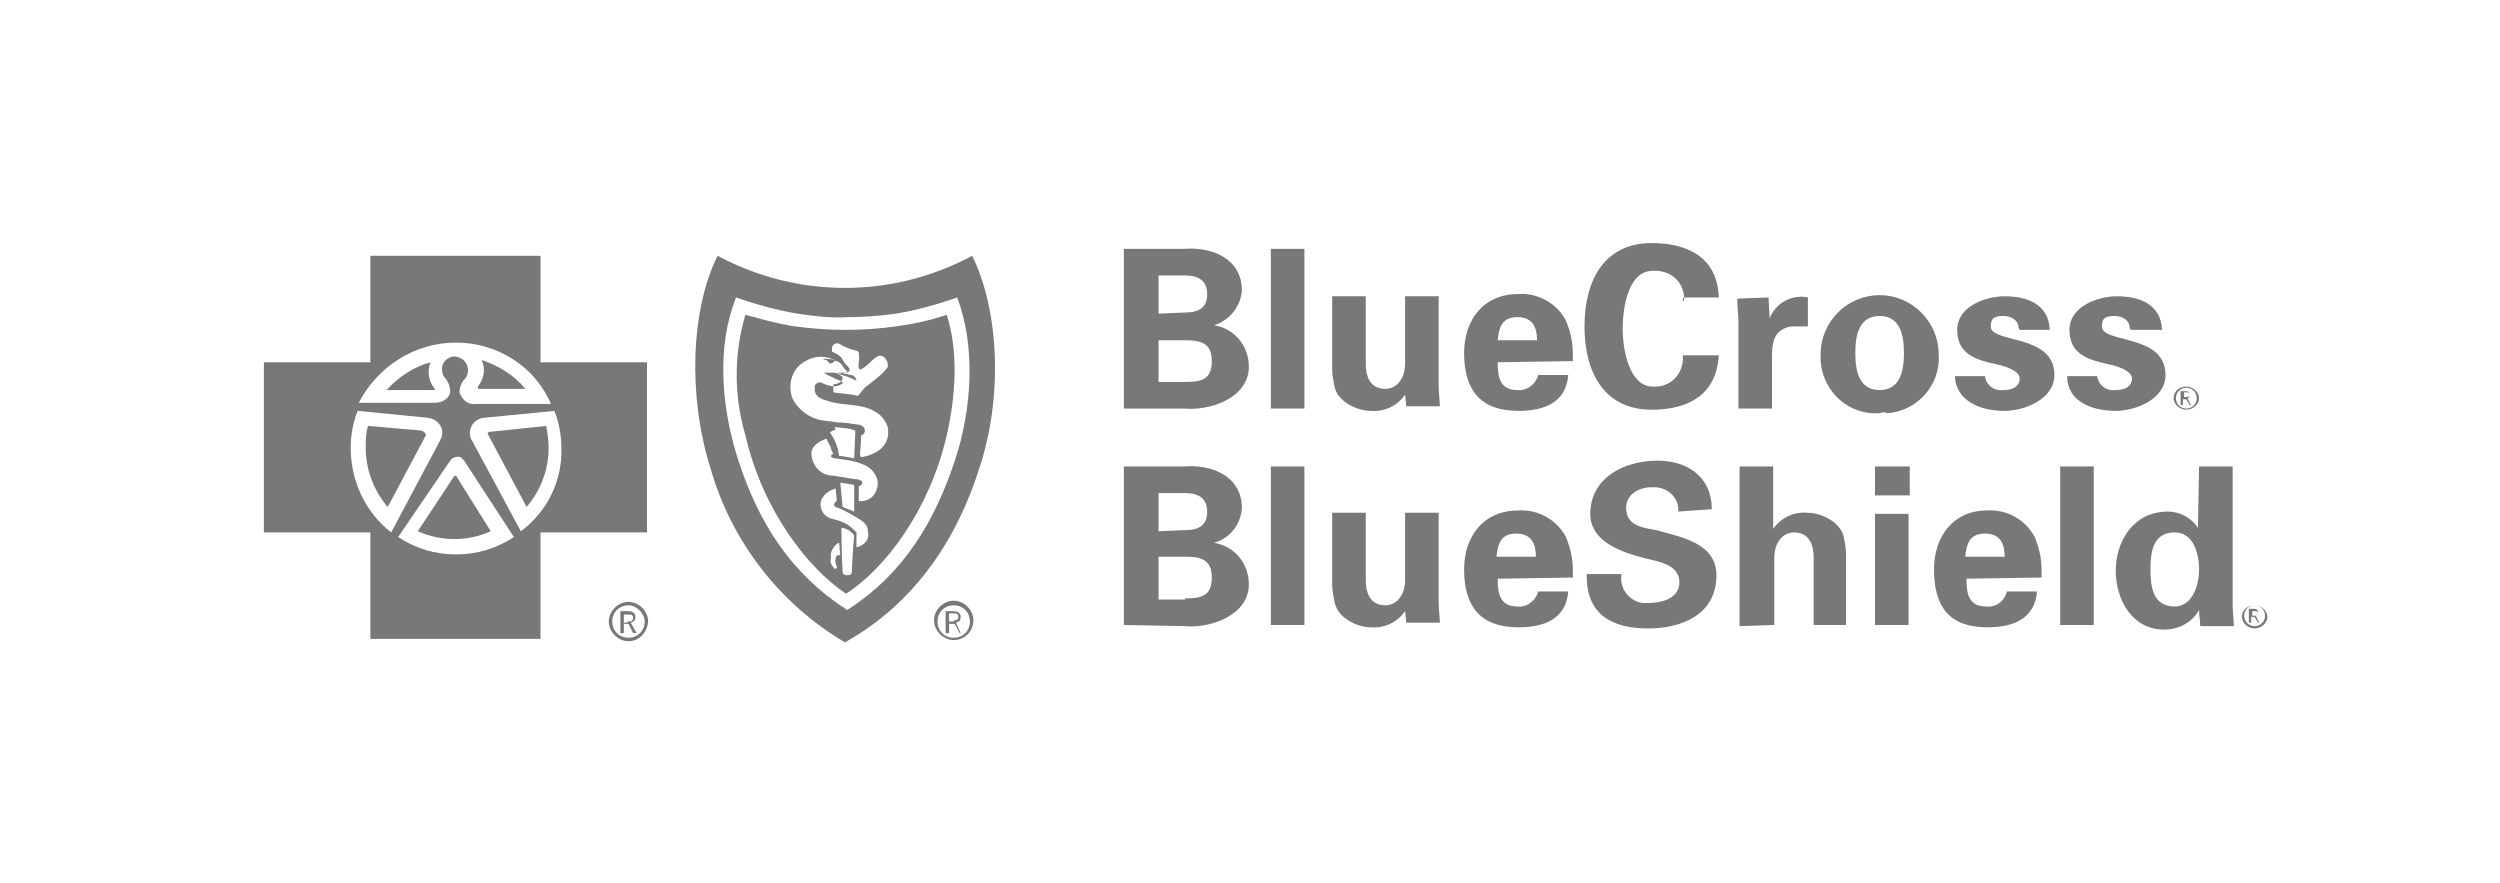 <?xml version="1.0" encoding="utf-8"?>
<!-- Generator: Adobe Illustrator 25.2.3, SVG Export Plug-In . SVG Version: 6.00 Build 0)  -->
<svg version="1.2" baseProfile="tiny" id="Layer_1" xmlns="http://www.w3.org/2000/svg" xmlns:xlink="http://www.w3.org/1999/xlink"
	 x="0px" y="0px" viewBox="0 0 216 76.3" overflow="visible" xml:space="preserve">
<path fill="#787878" d="M97.1,35.3V21.5h5.2c2.5-0.2,5,0.9,5,3.6c-0.1,1.4-1.1,2.6-2.4,3c1.8,0.3,3,1.8,3,3.6c0,2.7-3.4,3.8-5.5,3.6
	L97.1,35.3L97.1,35.3z M102.4,27c1.3,0,1.9-0.5,1.9-1.6s-0.7-1.6-1.9-1.6h-2.3v3.3L102.4,27L102.4,27z M102.4,33
	c1.4,0,2.3-0.2,2.3-1.8s-1-1.8-2.3-1.8h-2.3V33H102.4z M112.7,21.5v13.8h-2.9V21.5H112.7z M121.4,34.1c-0.7,1-1.8,1.5-3,1.4
	c-1,0-2.8-0.7-3.1-2.1c-0.1-0.5-0.2-1-0.2-1.5v-6.3h2.9v5.8c0,1,0.3,2.2,1.7,2.2c0.9,0,1.7-0.8,1.7-2.2v-5.8h2.9v7.8
	c0,0.6,0.1,1.1,0.1,1.7h-2.9L121.4,34.1z M129.4,31.3c0,1.3,0.2,2.4,1.7,2.4c0.8,0.1,1.6-0.5,1.8-1.3h2.6c-0.2,2.4-2.1,3.1-4.3,3.1
	c-3.3,0-4.7-1.8-4.7-5c0-2.9,1.7-5.1,4.7-5.1c1.7-0.1,3.3,0.8,4.1,2.3c0.2,0.5,0.4,1.1,0.5,1.7c0.1,0.6,0.1,1.2,0.1,1.8L129.4,31.3
	L129.4,31.3L129.4,31.3z M132.8,29.4c0-1-0.3-2-1.7-2s-1.6,1-1.7,2H132.8z M145.5,26c0.1-1.4-0.9-2.5-2.3-2.6c-0.1,0-0.2,0-0.4,0
	c-2.1,0-2.6,3.1-2.6,5s0.6,5,2.6,5c1.4,0.1,2.5-0.9,2.6-2.3c0-0.1,0-0.2,0-0.4h3.1c-0.2,3.4-2.6,4.7-5.8,4.7c-4,0-5.8-3.1-5.8-7.2
	s1.8-7.2,5.8-7.2c3.2,0,5.7,1.3,5.8,4.7h-3.1V26z M152.8,25.7l0.1,1.8c0.5-1.3,1.9-2.1,3.3-1.8v2.5h-1.3c-0.5,0-1.1,0.3-1.4,0.7
	c-0.3,0.5-0.4,1.1-0.4,1.7v4.7h-2.9v-7.6c0-0.4-0.1-1.2-0.1-1.9L152.8,25.7z M162.4,35.7c-2.6,0.2-4.9-1.8-5.1-4.5
	c0-0.2,0-0.4,0-0.6c0-2.8,2.3-5.1,5.1-5.1s5.1,2.3,5.1,5.1v0c0.2,2.6-1.8,4.9-4.4,5.1C162.8,35.6,162.6,35.6,162.4,35.7L162.4,35.7z
	 M162.4,33.7c1.8,0,2.1-1.7,2.1-3.2s-0.3-3.2-2.1-3.2s-2.1,1.7-2.1,3.2S160.6,33.7,162.4,33.7L162.4,33.7z M174.4,28.3
	c0-0.6-0.6-1-1.3-1c-0.8,0-1.1,0.2-1.1,0.9c0,1.5,5.5,0.6,5.5,4.2c0,2.1-2.6,3.1-4.3,3.1c-2.2,0-4.2-0.9-4.3-3h2.6
	c0.1,0.8,0.8,1.3,1.6,1.2c0.8,0,1.4-0.3,1.4-1s-1.4-1.1-1.9-1.2c-1.9-0.4-3.5-0.9-3.5-3c0-2,2.4-2.9,4.1-2.9c2,0,3.8,0.7,3.9,2.9
	h-2.6L174.4,28.3z M184,28.3c0-0.6-0.6-1-1.3-1c-0.8,0-1.1,0.2-1.1,0.9c0,1.5,5.5,0.6,5.5,4.2c0,2.1-2.6,3.1-4.3,3.1
	c-2.2,0-4.2-0.9-4.2-3h2.6c0.1,0.8,0.8,1.3,1.6,1.2c0.8,0,1.4-0.3,1.4-1s-1.4-1.1-1.9-1.2c-1.9-0.4-3.5-0.9-3.5-3
	c0-2,2.4-2.9,4.1-2.9c2,0,3.8,0.7,3.9,2.9h-2.7L184,28.3L184,28.3z M97.1,54V40.3h5.2c2.5-0.2,5,0.9,5,3.6c-0.1,1.4-1,2.6-2.4,3
	c1.8,0.3,3,1.8,3,3.6c0,2.7-3.4,3.8-5.5,3.6L97.1,54L97.1,54z M102.4,45.8c1.3,0,1.9-0.5,1.9-1.6s-0.7-1.6-1.9-1.6h-2.3v3.3
	L102.4,45.8z M102.4,51.7c1.4,0,2.3-0.2,2.3-1.8s-1-1.8-2.3-1.8h-2.3v3.7H102.4z M112.7,40.3V54h-2.9V40.3H112.7z M121.4,52.8
	c-0.7,1-1.8,1.5-3,1.4c-1,0-2.8-0.7-3.1-2.2c-0.1-0.5-0.2-1-0.2-1.5v-6.2h2.9v5.8c0,1,0.3,2.2,1.7,2.2c0.9,0,1.7-0.8,1.7-2.2v-5.8
	h2.9v7.8c0,0.6,0.1,1.1,0.1,1.7h-2.9L121.4,52.8C121.4,52.8,121.4,52.8,121.4,52.8z M129.4,50c0,1.3,0.2,2.4,1.7,2.4
	c0.8,0.1,1.6-0.5,1.8-1.3h2.6c-0.2,2.4-2.1,3.1-4.3,3.1c-3.3,0-4.7-1.8-4.7-5c0-2.9,1.7-5.1,4.7-5.1c1.7-0.1,3.3,0.8,4.1,2.3
	c0.2,0.5,0.4,1.1,0.5,1.7c0.1,0.6,0.1,1.2,0.1,1.8L129.4,50L129.4,50z M132.7,48.1c0-1-0.3-2-1.7-2s-1.6,1-1.7,2H132.7z M145,44.2
	c0.1-1.1-0.8-2-1.9-2.1c-0.1,0-0.3,0-0.4,0c-1.1,0-2.2,0.6-2.2,1.8c0,1.5,1.4,1.7,2.6,1.9c2.1,0.6,5.2,1.1,5.2,3.9
	c0,3.4-3,4.6-5.9,4.6c-3.1,0-5.4-1.2-5.3-4.7h3c-0.2,1.2,0.6,2.3,1.8,2.5c0.2,0,0.3,0,0.5,0c1.2,0,2.7-0.4,2.7-1.8
	c0-1.6-2-1.8-3.1-2.1c-1.9-0.5-4.6-1.4-4.6-3.8c0-3.1,2.9-4.6,5.8-4.6c2.6,0,4.7,1.4,4.7,4.2L145,44.2L145,44.2z M150.3,54.1V40.3
	h2.9v5.4c0.7-1,1.8-1.5,3-1.4c1,0,2.8,0.7,3.1,2.1c0.1,0.5,0.2,1,0.2,1.5V54h-2.8v-5.8c0-1-0.3-2.2-1.7-2.2c-0.9,0-1.7,0.8-1.7,2.2
	V54L150.3,54.1z M165,40.3v2.5h-3v-2.5L165,40.3z M164.9,44.4V54H162v-9.6H164.9z M169.9,50c0,1.3,0.2,2.4,1.7,2.4
	c0.9,0.1,1.6-0.5,1.8-1.3h2.6c-0.2,2.4-2.1,3.1-4.3,3.1c-3.3,0-4.6-1.8-4.6-5c0-2.9,1.7-5.1,4.6-5.1c1.7-0.1,3.3,0.8,4.1,2.3
	c0.2,0.5,0.4,1.1,0.5,1.7c0.1,0.6,0.1,1.2,0.1,1.8L169.9,50z M173.2,48.1c0-1-0.3-2-1.7-2s-1.6,1-1.7,2H173.2z M180.9,40.3V54H178
	V40.3H180.9z M190,40.3h2.9v11.9c0,0.6,0.1,1.3,0.1,1.9h-2.9c0-0.5-0.1-0.9-0.1-1.4c-0.6,1.1-1.8,1.7-3,1.7c-2.8,0-4.2-2.6-4.2-5.1
	s1.5-5.1,4.5-5.1c1,0,2,0.5,2.6,1.4L190,40.3z M187.9,52.4c1.5,0,2.1-1.8,2.1-3.2s-0.5-3.2-2.1-3.2c-1.9,0-2.1,1.7-2.1,3.2
	S186,52.4,187.9,52.4z"/>
<path fill="#787878" d="M163.1,53.4h-0.2v-0.3h0.3c0.2,0,0.3,0,0.3,0.1S163.4,53.5,163.1,53.4 M163.8,53.3c0-0.2-0.1-0.3-0.4-0.3
	h-0.6v1h0.1v-0.5h0.2l0.3,0.5h0.2l-0.3-0.5C163.5,53.5,163.7,53.5,163.8,53.3"/>
<path fill="#787878" d="M39.4,41.1c-0.1,0-0.1,0-0.2,0.1l-3.1,4.7c2,0.9,4.3,0.9,6.3,0L39.4,41.1C39.5,41.1,39.4,41.1,39.4,41.1z
	 M36.4,37.2l-4.6-0.4c-0.2,0.6-0.2,1.2-0.2,1.9c0,1.9,0.7,3.7,1.9,5.1l3.3-6.2C36.8,37.5,36.7,37.3,36.4,37.2L36.4,37.2z"/>
<path fill="#787878" d="M46.7,31.3v-9.2H32v9.2h-9.2v14.7H32v9.2h14.7v-9.2h9.2V31.3H46.7z M39.4,29.6c3.5,0,6.8,2,8.2,5.3h-6.5
	c-0.7,0.1-1.2-0.4-1.4-1c0-0.5,0.2-0.9,0.5-1.2c0.4-0.5,0.3-1.3-0.3-1.7c-0.2-0.1-0.4-0.2-0.6-0.2c-0.7,0-1.2,0.6-1.1,1.2
	c0,0.2,0.1,0.5,0.2,0.6c0.3,0.3,0.5,0.8,0.5,1.2c0,0.4-0.4,1-1.4,1H31C32.6,31.7,35.8,29.6,39.4,29.6z M30.3,38.7
	c0-1.1,0.2-2.2,0.6-3.2l6.1,0.6c0.7,0.1,1.3,0.7,1.2,1.4c0,0.2-0.1,0.4-0.2,0.6L33.8,46C31.6,44.3,30.3,41.6,30.3,38.7z M44.4,46.4
	c-1.5,1-3.2,1.5-5,1.5s-3.5-0.5-5-1.5l4.5-6.6c0.2-0.3,0.6-0.4,0.9-0.3c0.1,0.1,0.2,0.2,0.3,0.3L44.4,46.4z M45,45.9l-4.2-7.8
	c-0.4-0.6-0.2-1.4,0.4-1.8c0.2-0.1,0.4-0.2,0.6-0.2l6.1-0.6c0.4,1,0.6,2.1,0.6,3.2C48.6,41.5,47.3,44.2,45,45.9z"/>
<path fill="#787878" d="M45.4,33.6c-1-1.2-2.3-2-3.8-2.5c0.4,0.8,0.2,1.6-0.3,2.3c0,0,0,0.1,0,0.2l0,0L45.4,33.6z M42.4,37.3
	c-0.3,0-0.3,0.2-0.2,0.3l3.3,6.2c1.2-1.4,1.9-3.2,1.9-5.1c0-0.6-0.1-1.3-0.2-1.9L42.4,37.3z M37.2,31.3c-1.5,0.4-2.8,1.3-3.8,2.4
	h4.1c0.1,0,0.1-0.1,0-0.2C37,32.9,36.9,32,37.2,31.3z"/>
<path fill="#787878" d="M84,22.1c-6.9,3.7-15.1,3.7-22,0c-2.3,4.6-2.6,12.1-0.6,18.4c1.8,6.3,6,11.7,11.6,15c6.1-3.4,9.7-9,11.6-15
	C86.7,34.2,86.3,26.8,84,22.1z M82.5,39.8c-1.7,5.1-4.3,9.7-9.3,12.9c-5-3.2-7.7-7.7-9.4-12.9c-1.5-4.6-1.9-9.9-0.2-14.1
	c1.7,0.6,3.5,1.1,5.3,1.4c1.4,0.2,2.8,0.4,4.3,0.3c1.4,0,2.8-0.1,4.2-0.3c1.8-0.3,3.6-0.8,5.3-1.4C84.3,29.9,84,35.3,82.5,39.8
	C82.5,39.8,82.5,39.8,82.5,39.8z"/>
<path fill="#787878" d="M77.4,28.2c-1.4,0.2-2.9,0.3-4.3,0.3c-1.5,0-2.9-0.1-4.4-0.3c-1.4-0.2-2.8-0.6-4.3-1c-1,3.4-1,7,0,10.4
	c1.5,6.5,5.4,11.5,8.7,13.7c3.4-2.2,7.2-7.2,8.7-13.7c0.8-3.5,1-7.3,0-10.4C80.3,27.7,78.9,28,77.4,28.2z M72.2,48.3
	c-0.1,0.3,0.1,0.5,0.1,0.7s-0.2,0.2-0.3,0c-0.2-0.2-0.3-0.5-0.2-0.8c-0.1-0.4,0.1-0.8,0.4-1.1c0.1-0.1,0.2-0.2,0.3-0.2l0.1,1.1
	C72.4,47.9,72.2,48,72.2,48.3z M73.6,49.4c0,0.2-0.1,0.3-0.4,0.3s-0.4-0.1-0.4-0.4c-0.1-1.3-0.1-3.7-0.1-3.7c0.2,0,0.4,0.1,0.6,0.2
	c0.1,0,0.2,0.2,0.4,0.3c0,0.1,0.1,0.1,0.1,0.2C73.7,47.3,73.6,49,73.6,49.4L73.6,49.4z M74.6,47c-0.2,0.2-0.4,0.2-0.6,0.3v-1
	C74,46.2,74,46.1,74,46c-0.3-0.3-0.6-0.6-1-0.8c-0.4-0.2-0.8-0.3-1.2-0.4c-0.7-0.2-1.1-1-0.8-1.7c0,0,0-0.1,0.1-0.1
	c0.1-0.3,0.5-0.5,0.6-0.6c0.2-0.1,0.3-0.1,0.5-0.2l0.1,1.1c0,0-0.1,0-0.2,0.2c-0.1,0.1,0,0.3,0.1,0.3c0,0,0,0,0,0
	c0.6,0.2,1.3,0.6,1.8,0.9c0.7,0.4,1,0.7,1,1.3C75.1,46.4,74.9,46.8,74.6,47L74.6,47z M72.6,41.7c0.6,0.1,0.7,0.1,1.2,0.2l0,2.3
	l-0.5-0.2l-0.5-0.2L72.6,41.7z M75.8,42.1c-0.1,0.4-0.3,0.8-0.7,1c-0.3,0.2-0.6,0.2-0.9,0.2V42c0.1,0,0.1,0,0.2-0.1
	c0.1-0.1,0.1-0.2,0.1-0.2c0-0.1-0.1-0.2-0.2-0.2c-0.1-0.1-0.3-0.1-0.4-0.1L72,41.1c-1.1,0-1.9-0.9-1.9-2c0.1-0.7,0.8-1,1.3-1.2
	l0.4,0.8c0,0.2,0.1,0.3,0.2,0.5c0,0-0.2,0.1-0.2,0.2s0.2,0.2,0.3,0.2c0.8,0.1,1.7,0.2,2.4,0.5C75.4,40.4,76,41.3,75.8,42.1
	L75.8,42.1z M72.1,36.9c0,0,0.2,0,0.9,0.1c0.3,0,0.6,0.1,0.9,0.2l-0.1,2.4c-0.6-0.1-0.9-0.2-1.3-0.2c-0.1-0.7-0.3-1.3-0.7-1.9
	c-0.1-0.1-0.1-0.2,0-0.2c0.1-0.1,0.3-0.1,0.4-0.2L72.1,36.9L72.1,36.9z M74.3,39.3c0,0,0.1-1.1,0.1-1.7c0.2,0,0.4-0.3,0.3-0.5
	c0-0.1,0-0.1-0.1-0.2c-0.1-0.1-0.2-0.2-0.4-0.2c-0.6-0.1-1.2-0.2-1.8-0.2l-1.5-0.2c-1-0.2-1.9-0.9-2.4-1.8c-0.5-1.2-0.1-2.7,1.1-3.3
	c0.8-0.5,1.8-0.5,2.7,0c0.3,0.1,0.5,0.4,0.6,0.6c0.1,0.1,0.2,0.2,0.3,0.3c0.1,0.2-0.1,0.1-0.1,0.1c-0.3,0.1-0.7,0.1-1,0h-0.9
	c0.2,0.2,0.6,0.3,0.9,0.5c0.2,0.1,0.3,0.1,0.5,0.2s0.2,0.1,0.2,0.2s-0.2,0.1-0.3,0.2c-0.3,0.1-0.6,0.1-0.9,0c-0.5-0.1-0.7-0.4-1-0.2
	s-0.2,0.4-0.2,0.7c0.1,0.5,0.6,0.7,1,0.8c1.3,0.5,2.8,0.2,4.1,0.9c0.6,0.3,1,0.8,1.2,1.4c0.4,2.3-2.3,2.6-2.3,2.6L74.3,39.3z
	 M76.7,31.7c-0.1,0.2-0.2,0.2-0.3,0.4c-0.3,0.3-0.8,0.7-1.3,1.1c-0.3,0.2-0.6,0.5-0.8,0.8c-0.1,0.1-0.1,0.2-0.2,0.2
	c-0.8-0.2-1.5-0.2-2.1-0.3v-0.7c0,0,0.7,0,0.8-0.5c0-0.1,0-0.2-0.1-0.2c-0.1-0.1-0.2-0.1-0.4-0.2c0.6,0.1,1.1,0.3,1.7,0.6
	c0-0.1-0.1-0.2-0.1-0.3c-0.1-0.1-0.2-0.2-0.4-0.2c-0.3-0.1-1.2-0.2-1.2-0.2H73c0.2,0,0.4-0.1,0.4-0.2s0-0.2-0.2-0.4L73,31.4
	c-0.1-0.2-0.2-0.3-0.3-0.5c-0.2-0.2-0.5-0.4-0.8-0.5c0,0-0.1-0.4,0.1-0.6c0.1-0.1,0.3-0.2,0.5-0.1c0.5,0.3,1,0.5,1.5,0.6
	c0.2,0.1,0.2,0.1,0.2,0.3c0.1,0.4-0.1,1,0,1.2c0.1,0.2,0.2,0.1,0.2,0.1c0.6-0.3,0.9-0.8,1.4-1.1S76.8,31.2,76.7,31.7
	C76.7,31.7,76.7,31.7,76.7,31.7z"/>
<path fill="#787878" d="M71.4,31.1c0.2,0.2,0.2,0.3,0.4,0.3c0.1,0,0.2-0.1,0.3-0.2h0.2C72,31,71.5,31,71.1,31
	C71.2,31.1,71.3,31.1,71.4,31.1z"/>
<g>
	<path fill="#787878" d="M195.1,53.8l-0.3-0.5h-0.3v0.5h-0.2v-1.2h0.4c0.3,0,0.4,0.1,0.4,0.3c0,0.2-0.1,0.3-0.2,0.3l0.3,0.6
		L195.1,53.8L195.1,53.8z M194.8,53.2c0.1,0,0.3,0,0.3-0.2c0-0.2-0.1-0.2-0.3-0.2h-0.2v0.4H194.8z"/>
</g>
<g>
	<path fill="#787878" d="M194.8,54.3c-0.6,0-1.1-0.5-1.1-1c0-0.6,0.5-1,1.1-1s1.1,0.5,1.1,1S195.4,54.3,194.8,54.3z M194.8,52.3
		c-0.5,0-0.9,0.4-0.9,0.9c0,0.5,0.4,0.9,0.9,0.9c0.5,0,0.9-0.4,0.9-0.9C195.7,52.7,195.3,52.3,194.8,52.3z"/>
</g>
<g>
	<path fill="#787878" d="M189.2,35l-0.3-0.5h-0.3V35h-0.2v-1.2h0.4c0.3,0,0.4,0.1,0.4,0.3c0,0.2-0.1,0.3-0.2,0.3l0.3,0.6L189.2,35
		L189.2,35z M188.9,34.3c0.1,0,0.3,0,0.3-0.2c0-0.2-0.1-0.2-0.3-0.2h-0.2v0.4H188.9z"/>
</g>
<g>
	<path fill="#787878" d="M188.9,35.4c-0.6,0-1.1-0.5-1.1-1c0-0.6,0.5-1,1.1-1s1.1,0.5,1.1,1C190,34.9,189.5,35.4,188.9,35.4z
		 M188.9,33.5c-0.5,0-0.9,0.4-0.9,0.9c0,0.5,0.4,0.9,0.9,0.9c0.5,0,0.9-0.4,0.9-0.9C189.8,33.9,189.4,33.5,188.9,33.5z"/>
</g>
<g>
	<path fill="#787878" d="M54.7,54.7l-0.4-0.8h-0.4v0.8h-0.3v-1.9h0.6c0.5,0,0.7,0.2,0.7,0.5c0,0.3-0.1,0.4-0.4,0.5l0.5,0.9H54.7z
		 M54.2,53.7c0.2,0,0.5,0,0.5-0.3c0-0.3-0.2-0.3-0.4-0.3h-0.4v0.7H54.2z"/>
</g>
<g>
	<path fill="#787878" d="M54.3,55.4c-0.9,0-1.7-0.8-1.7-1.7s0.8-1.7,1.7-1.7s1.7,0.8,1.7,1.7C55.9,54.7,55.2,55.4,54.3,55.4z
		 M54.3,52.3c-0.8,0-1.4,0.6-1.4,1.4s0.6,1.4,1.4,1.4s1.4-0.6,1.4-1.4C55.7,53,55,52.3,54.3,52.3z"/>
</g>
<g>
	<path fill="#787878" d="M82.9,54.7l-0.4-0.8H82v0.8h-0.3v-1.9h0.6c0.5,0,0.7,0.2,0.7,0.5c0,0.3-0.1,0.4-0.4,0.5l0.4,0.9L82.9,54.7
		L82.9,54.7z M82.4,53.6c0.2,0,0.4,0,0.4-0.3c0-0.3-0.2-0.3-0.4-0.3H82v0.7H82.4z"/>
</g>
<g>
	<path fill="#787878" d="M82.4,55.3c-0.9,0-1.7-0.8-1.7-1.7s0.8-1.7,1.7-1.7s1.7,0.8,1.7,1.7C84.1,54.6,83.3,55.3,82.4,55.3z
		 M82.4,52.3c-0.8,0-1.4,0.6-1.4,1.4s0.6,1.4,1.4,1.4c0.8,0,1.4-0.6,1.4-1.4C83.8,52.9,83.2,52.3,82.4,52.3z"/>
</g>
</svg>
